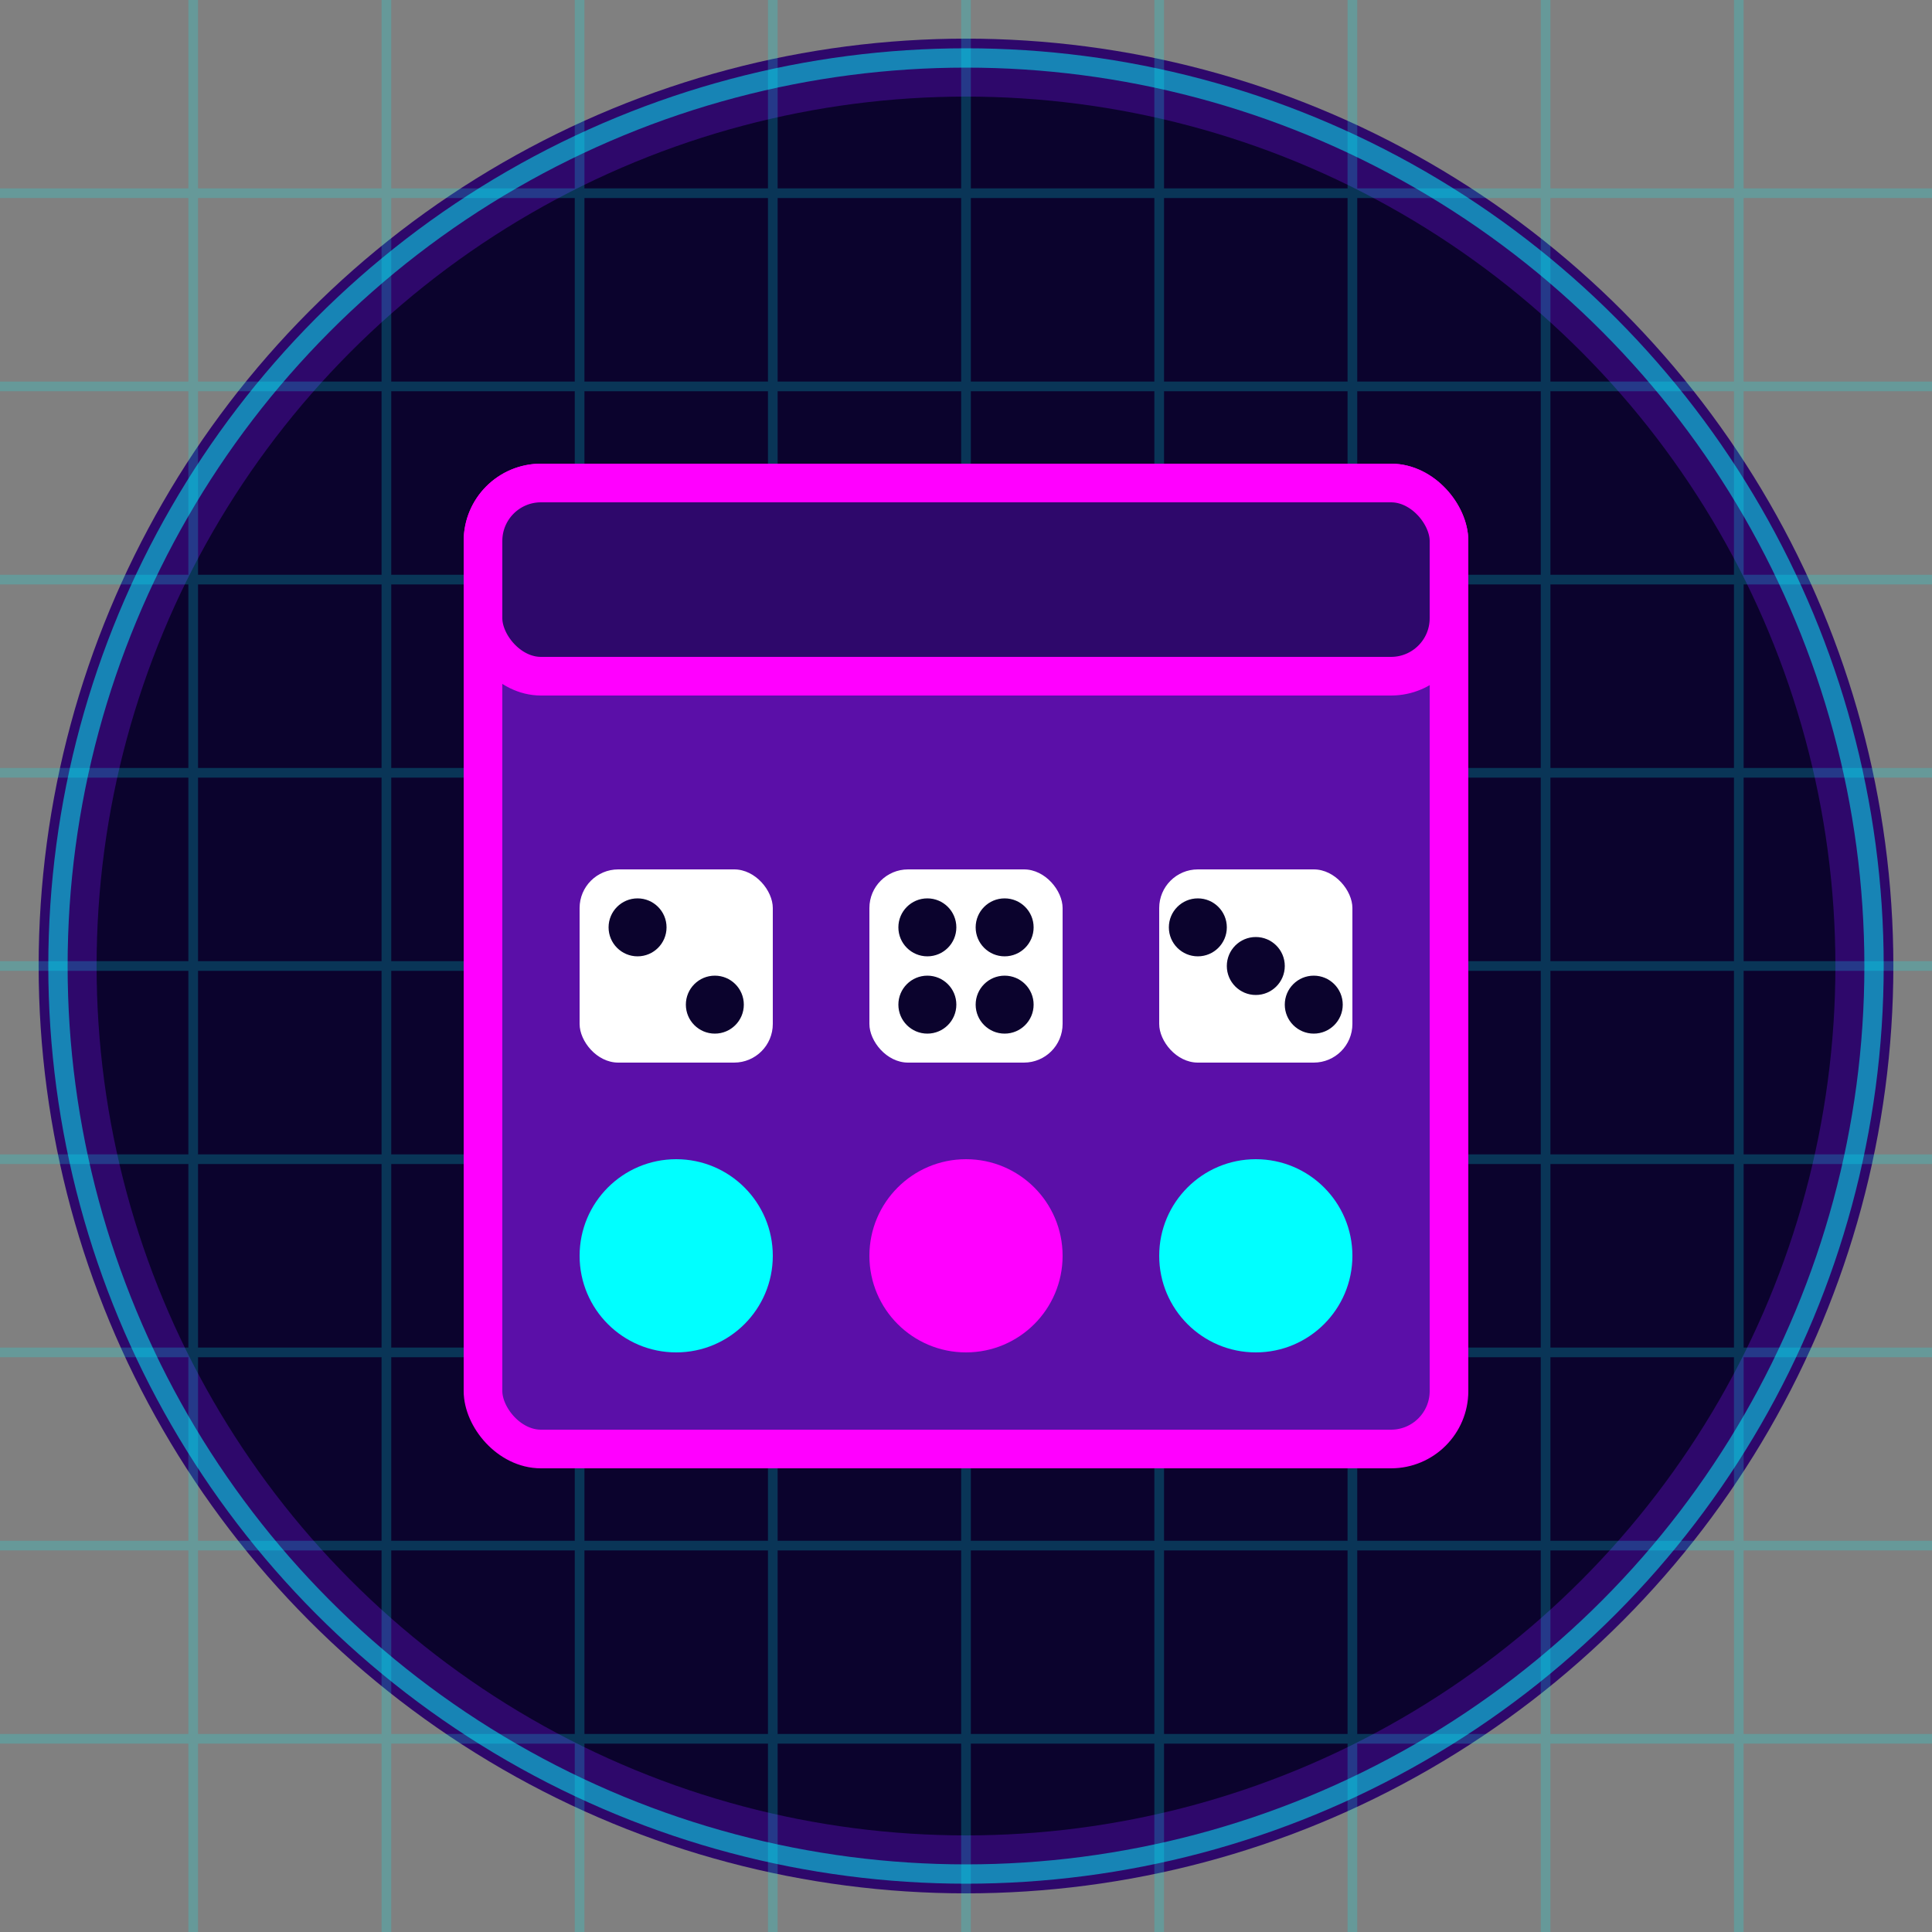 <svg xmlns="http://www.w3.org/2000/svg" viewBox="0 0 100 100" width="100" height="100">
  <rect x="0" y="0" width="100" height="100" fill="#808080" stroke="none"/>
  <!-- Background -->
  <circle cx="50" cy="50" r="48" fill="#2E086B" />
  <circle cx="50" cy="50" r="45" fill="#0B032D" />
  
  <!-- Grid effect -->
  <g stroke="#00FFFF" stroke-width="0.5" opacity="0.2">
    <line x1="10" y1="0" x2="10" y2="100" />
    <line x1="20" y1="0" x2="20" y2="100" />
    <line x1="30" y1="0" x2="30" y2="100" />
    <line x1="40" y1="0" x2="40" y2="100" />
    <line x1="50" y1="0" x2="50" y2="100" />
    <line x1="60" y1="0" x2="60" y2="100" />
    <line x1="70" y1="0" x2="70" y2="100" />
    <line x1="80" y1="0" x2="80" y2="100" />
    <line x1="90" y1="0" x2="90" y2="100" />
    
    <line x1="0" y1="10" x2="100" y2="10" />
    <line x1="0" y1="20" x2="100" y2="20" />
    <line x1="0" y1="30" x2="100" y2="30" />
    <line x1="0" y1="40" x2="100" y2="40" />
    <line x1="0" y1="50" x2="100" y2="50" />
    <line x1="0" y1="60" x2="100" y2="60" />
    <line x1="0" y1="70" x2="100" y2="70" />
    <line x1="0" y1="80" x2="100" y2="80" />
    <line x1="0" y1="90" x2="100" y2="90" />
  </g>
  
  <!-- Board game box -->
  <rect x="25" y="25" width="50" height="50" fill="#5B0FA8" rx="3" ry="3" stroke="#FF00FF" stroke-width="2" />
  <rect x="25" y="25" width="50" height="10" fill="#2E086B" rx="3" ry="3" stroke="#FF00FF" stroke-width="2" />
  
  <!-- Game pieces -->
  <circle cx="35" cy="65" r="5" fill="#00FFFF" />
  <circle cx="50" cy="65" r="5" fill="#FF00FF" />
  <circle cx="65" cy="65" r="5" fill="#00FFFF" />
  
  <!-- Dice -->
  <rect x="30" y="45" width="10" height="10" fill="#FFFFFF" rx="2" ry="2" />
  <circle cx="33" cy="48" r="1.5" fill="#0B032D" />
  <circle cx="37" cy="52" r="1.5" fill="#0B032D" />
  
  <rect x="45" y="45" width="10" height="10" fill="#FFFFFF" rx="2" ry="2" />
  <circle cx="48" cy="48" r="1.5" fill="#0B032D" />
  <circle cx="52" cy="48" r="1.5" fill="#0B032D" />
  <circle cx="48" cy="52" r="1.5" fill="#0B032D" />
  <circle cx="52" cy="52" r="1.5" fill="#0B032D" />
  
  <rect x="60" y="45" width="10" height="10" fill="#FFFFFF" rx="2" ry="2" />
  <circle cx="62" cy="48" r="1.5" fill="#0B032D" />
  <circle cx="65" cy="50" r="1.5" fill="#0B032D" />
  <circle cx="68" cy="52" r="1.5" fill="#0B032D" />
  
  <!-- Glow effect -->
  <circle cx="50" cy="50" r="47" fill="none" stroke="#00FFFF" stroke-width="1" opacity="0.5" />
</svg>
